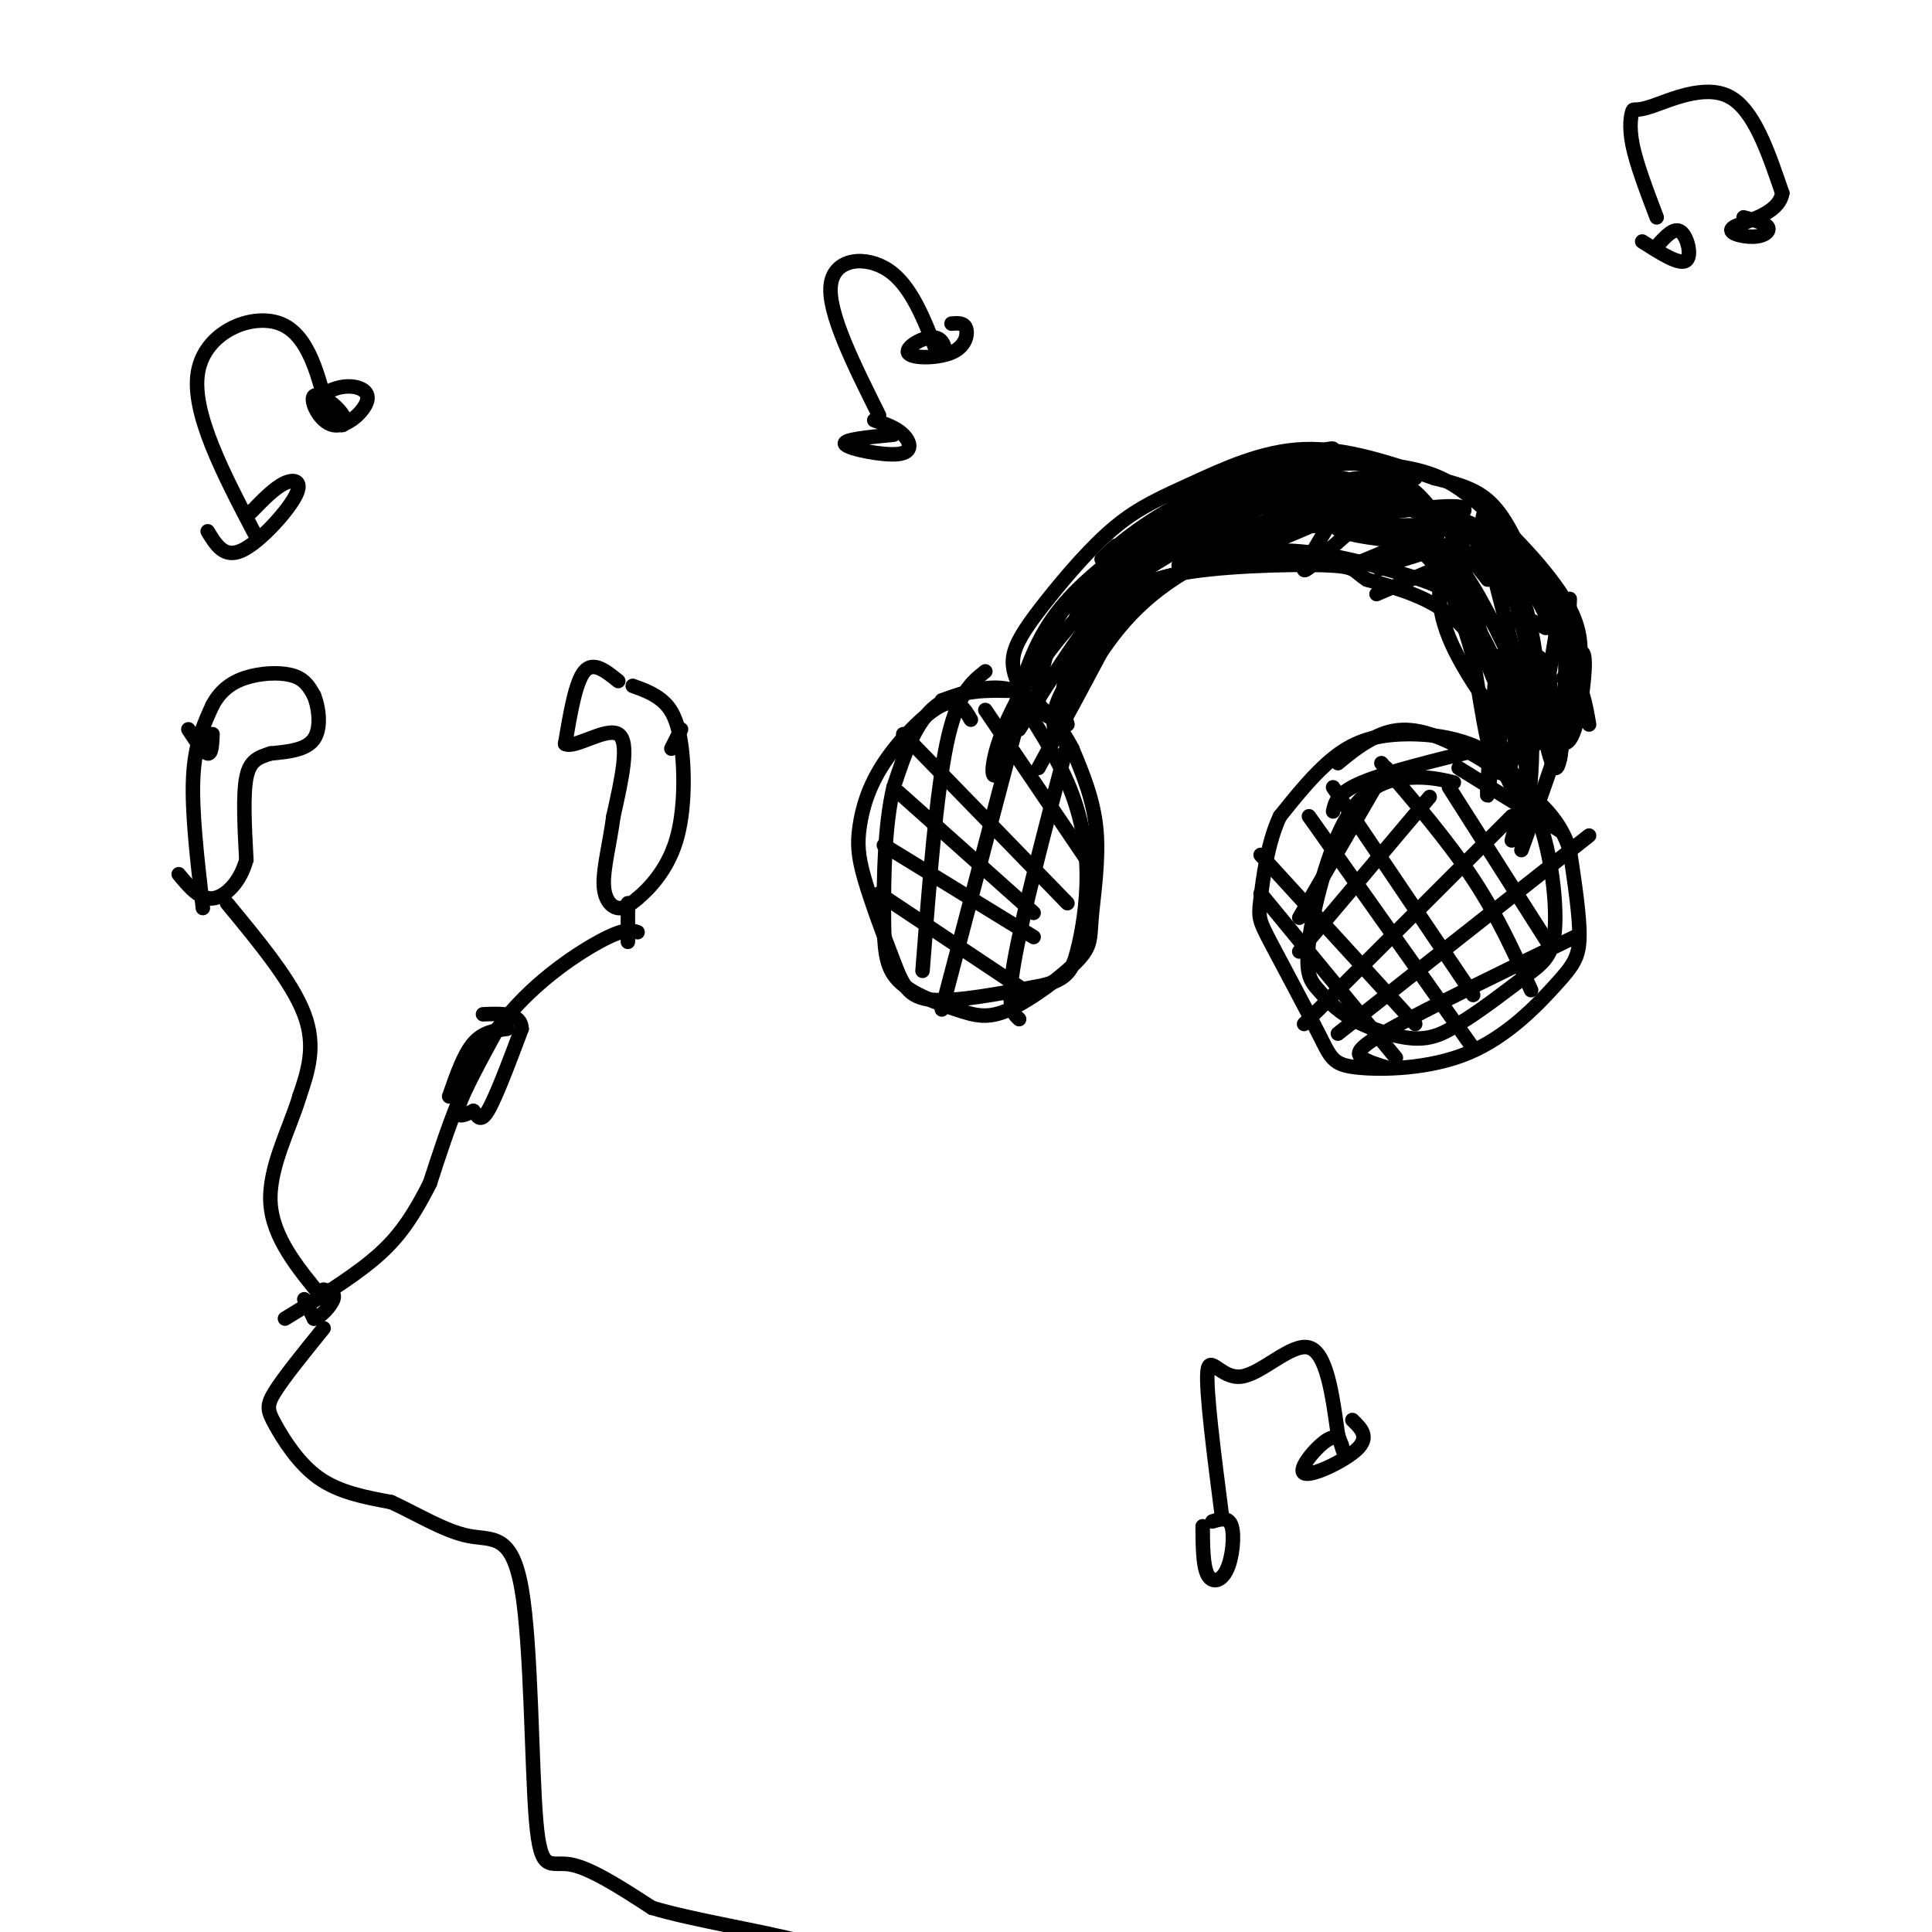 <svg viewBox='0 0 400 400' version='1.1' xmlns='http://www.w3.org/2000/svg' xmlns:xlink='http://www.w3.org/1999/xlink'><g fill='none' stroke='rgb(0,0,0)' stroke-width='3' stroke-linecap='round' stroke-linejoin='round'><path d='M201,149c-1.326,-2.290 -2.651,-4.580 -6,-3c-3.349,1.580 -8.720,7.029 -12,12c-3.280,4.971 -4.467,9.465 -5,13c-0.533,3.535 -0.411,6.113 1,11c1.411,4.887 4.111,12.085 6,17c1.889,4.915 2.968,7.547 8,8c5.032,0.453 14.016,-1.274 23,-3'/><path d='M216,204c4.995,-1.321 5.984,-3.124 7,-7c1.016,-3.876 2.059,-9.825 2,-16c-0.059,-6.175 -1.220,-12.577 -4,-19c-2.780,-6.423 -7.178,-12.866 -9,-16c-1.822,-3.134 -1.067,-2.959 -4,-3c-2.933,-0.041 -9.552,-0.297 -14,3c-4.448,3.297 -6.724,10.149 -9,17'/><path d='M185,163c-1.865,7.757 -2.026,18.648 -2,26c0.026,7.352 0.240,11.163 3,14c2.760,2.837 8.068,4.699 12,6c3.932,1.301 6.490,2.039 11,0c4.510,-2.039 10.972,-6.856 14,-10c3.028,-3.144 2.623,-4.616 3,-9c0.377,-4.384 1.536,-11.681 1,-18c-0.536,-6.319 -2.768,-11.659 -5,-17'/><path d='M222,155c-2.778,-5.400 -7.222,-10.400 -12,-12c-4.778,-1.600 -9.889,0.200 -15,2'/><path d='M186,164c0.000,0.000 28.000,25.000 28,25'/><path d='M187,152c0.000,0.000 34.000,35.000 34,35'/><path d='M204,147c0.000,0.000 21.000,31.000 21,31'/><path d='M183,175c0.000,0.000 31.000,19.000 31,19'/><path d='M182,185c0.000,0.000 30.000,20.000 30,20'/><path d='M191,201c1.417,-18.333 2.833,-36.667 5,-47c2.167,-10.333 5.083,-12.667 8,-15'/><path d='M195,209c0.000,0.000 15.000,-57.000 15,-57'/><path d='M211,211c-1.333,-1.250 -2.667,-2.500 -1,-12c1.667,-9.500 6.333,-27.250 11,-45'/><path d='M301,162c-2.582,-0.611 -5.164,-1.221 -9,-1c-3.836,0.221 -8.927,1.274 -13,8c-4.073,6.726 -7.127,19.126 -8,26c-0.873,6.874 0.436,8.224 2,10c1.564,1.776 3.383,3.978 7,6c3.617,2.022 9.034,3.863 13,4c3.966,0.137 6.483,-1.432 9,-3'/><path d='M302,212c4.154,-2.430 10.041,-7.006 14,-10c3.959,-2.994 5.992,-4.407 6,-12c0.008,-7.593 -2.008,-21.365 -8,-29c-5.992,-7.635 -15.959,-9.132 -23,-9c-7.041,0.132 -11.154,1.895 -15,5c-3.846,3.105 -7.423,7.553 -11,12'/><path d='M265,169c-2.580,5.439 -3.529,13.038 -4,17c-0.471,3.962 -0.465,4.287 2,9c2.465,4.713 7.387,13.814 10,19c2.613,5.186 2.916,6.456 8,7c5.084,0.544 14.950,0.362 23,-3c8.050,-3.362 14.283,-9.905 18,-14c3.717,-4.095 4.919,-5.741 5,-10c0.081,-4.259 -0.960,-11.129 -2,-18'/><path d='M325,176c-1.592,-5.062 -4.571,-8.718 -10,-13c-5.429,-4.282 -13.308,-9.191 -19,-11c-5.692,-1.809 -9.198,-0.517 -12,1c-2.802,1.517 -4.901,3.258 -7,5'/><path d='M261,185c0.000,0.000 28.000,34.000 28,34'/><path d='M261,177c0.000,0.000 32.000,35.000 32,35'/><path d='M271,169c0.000,0.000 34.000,48.000 34,48'/><path d='M276,163c0.000,0.000 29.000,43.000 29,43'/><path d='M286,158c6.917,8.083 13.833,16.167 19,24c5.167,7.833 8.583,15.417 12,23'/><path d='M300,163c0.000,0.000 21.000,33.000 21,33'/><path d='M269,190c0.000,0.000 18.000,-31.000 18,-31'/><path d='M269,197c0.000,0.000 27.000,-32.000 27,-32'/><path d='M270,212c0.000,0.000 43.000,-43.000 43,-43'/><path d='M277,214c0.000,0.000 52.000,-41.000 52,-41'/><path d='M287,221c-1.933,-0.600 -3.867,-1.200 -5,-2c-1.133,-0.800 -1.467,-1.800 6,-6c7.467,-4.200 22.733,-11.600 38,-19'/><path d='M276,168c0.417,-1.917 0.833,-3.833 6,-6c5.167,-2.167 15.083,-4.583 25,-7'/><path d='M302,159c0.000,0.000 21.000,13.000 21,13'/><path d='M219,153c-0.887,-2.339 -1.774,-4.679 1,-10c2.774,-5.321 9.208,-13.625 13,-18c3.792,-4.375 4.940,-4.821 10,-6c5.060,-1.179 14.030,-3.089 23,-5'/><path d='M266,114c8.579,0.148 18.526,3.019 25,5c6.474,1.981 9.474,3.072 13,8c3.526,4.928 7.579,13.694 9,20c1.421,6.306 0.211,10.153 -1,14'/><path d='M211,151c7.333,-11.667 14.667,-23.333 22,-31c7.333,-7.667 14.667,-11.333 22,-15'/><path d='M255,105c7.051,-3.228 13.679,-3.799 19,-4c5.321,-0.201 9.333,-0.033 15,2c5.667,2.033 12.987,5.932 18,10c5.013,4.068 7.718,8.305 9,15c1.282,6.695 1.141,15.847 1,25'/><path d='M317,153c-0.500,7.667 -2.250,14.333 -4,21'/><path d='M277,100c-7.940,-0.387 -15.881,-0.774 -24,2c-8.119,2.774 -16.417,8.708 -23,14c-6.583,5.292 -11.452,9.940 -15,17c-3.548,7.060 -5.774,16.530 -8,26'/><path d='M207,159c-1.761,3.761 -2.163,0.163 0,-6c2.163,-6.163 6.890,-14.890 15,-24c8.110,-9.110 19.603,-18.603 28,-24c8.397,-5.397 13.699,-6.699 19,-8'/><path d='M269,97c7.447,-1.515 16.563,-1.303 23,0c6.437,1.303 10.195,3.697 16,9c5.805,5.303 13.659,13.515 17,20c3.341,6.485 2.171,11.242 1,16'/><path d='M326,142c-1.667,8.333 -6.333,21.167 -11,34'/><path d='M238,112c-3.018,2.598 -6.035,5.196 -1,3c5.035,-2.196 18.123,-9.187 26,-13c7.877,-3.813 10.544,-4.450 19,-2c8.456,2.450 22.702,7.986 30,12c7.298,4.014 7.649,6.507 8,9'/><path d='M320,121c2.500,5.000 4.750,13.000 7,21'/><path d='M316,171c0.768,-7.411 1.536,-14.821 1,-19c-0.536,-4.179 -2.375,-5.125 -5,-9c-2.625,-3.875 -6.036,-10.679 -11,-15c-4.964,-4.321 -11.482,-6.161 -18,-8'/><path d='M283,120c-3.104,-1.936 -1.863,-2.777 -9,-3c-7.137,-0.223 -22.652,0.171 -31,2c-8.348,1.829 -9.528,5.094 -13,12c-3.472,6.906 -9.236,17.453 -15,28'/><path d='M253,110c1.667,1.583 3.333,3.167 9,1c5.667,-2.167 15.333,-8.083 25,-14'/><path d='M285,123c0.000,0.000 28.000,-12.000 28,-12'/><path d='M275,108c15.038,-2.322 30.077,-4.644 28,-2c-2.077,2.644 -21.268,10.255 -23,11c-1.732,0.745 13.995,-5.376 17,-6c3.005,-0.624 -6.713,4.250 -10,6c-3.287,1.750 -0.144,0.375 3,-1'/><path d='M290,116c6.053,-1.856 19.685,-5.994 13,-7c-6.685,-1.006 -33.689,1.122 -36,-1c-2.311,-2.122 20.070,-8.494 24,-9c3.930,-0.506 -10.591,4.856 -14,8c-3.409,3.144 4.296,4.072 12,5'/><path d='M42,188c-1.167,-10.000 -2.333,-20.000 -2,-27c0.333,-7.000 2.167,-11.000 4,-15'/><path d='M44,146c1.940,-3.631 4.792,-5.208 8,-6c3.208,-0.792 6.774,-0.798 9,0c2.226,0.798 3.113,2.399 4,4'/><path d='M65,144c1.022,2.489 1.578,6.711 0,9c-1.578,2.289 -5.289,2.644 -9,3'/><path d='M56,156c-2.511,0.822 -4.289,1.378 -5,5c-0.711,3.622 -0.356,10.311 0,17'/><path d='M51,178c-1.244,4.644 -4.356,7.756 -7,8c-2.644,0.244 -4.822,-2.378 -7,-5'/><path d='M128,141c-2.583,-2.083 -5.167,-4.167 -7,-2c-1.833,2.167 -2.917,8.583 -4,15'/><path d='M117,154c1.867,1.133 8.533,-3.533 11,-2c2.467,1.533 0.733,9.267 -1,17'/><path d='M127,169c-0.738,5.476 -2.083,10.667 -2,14c0.083,3.333 1.595,4.810 3,5c1.405,0.190 2.702,-0.905 4,-2'/><path d='M132,186c2.325,-1.949 6.139,-5.821 8,-12c1.861,-6.179 1.770,-14.663 1,-20c-0.770,-5.337 -2.220,-7.525 -4,-9c-1.780,-1.475 -3.890,-2.238 -6,-3'/><path d='M39,151c1.583,2.417 3.167,4.833 4,5c0.833,0.167 0.917,-1.917 1,-4'/><path d='M141,151c0.000,0.000 -2.000,4.000 -2,4'/><path d='M47,187c6.750,8.167 13.500,16.333 16,23c2.500,6.667 0.750,11.833 -1,17'/><path d='M62,227c-1.978,6.644 -6.422,14.756 -6,22c0.422,7.244 5.711,13.622 11,20'/><path d='M132,193c-1.356,-0.444 -2.711,-0.889 -8,2c-5.289,2.889 -14.511,9.111 -21,18c-6.489,8.889 -10.244,20.444 -14,32'/><path d='M89,245c-4.044,8.000 -7.156,12.000 -12,16c-4.844,4.000 -11.422,8.000 -18,12'/><path d='M130,195c0.000,0.000 0.000,-8.000 0,-8'/><path d='M63,269c0.000,0.000 2.000,4.000 2,4'/><path d='M65,273c1.289,-0.178 3.511,-2.622 4,-4c0.489,-1.378 -0.756,-1.689 -2,-2'/><path d='M67,275c-4.048,5.000 -8.095,10.000 -10,13c-1.905,3.000 -1.667,4.000 0,7c1.667,3.000 4.762,8.000 9,11c4.238,3.000 9.619,4.000 15,5'/><path d='M81,311c5.310,2.440 11.086,6.041 16,7c4.914,0.959 8.967,-0.722 11,11c2.033,11.722 2.047,36.848 3,48c0.953,11.152 2.844,8.329 7,9c4.156,0.671 10.578,4.835 17,9'/><path d='M135,395c8.911,2.644 22.689,4.756 31,7c8.311,2.244 11.156,4.622 14,7'/><path d='M103,213c-3.583,6.583 -7.167,13.167 -8,16c-0.833,2.833 1.083,1.917 3,1'/><path d='M98,230c0.822,0.911 1.378,2.689 3,0c1.622,-2.689 4.311,-9.844 7,-17'/><path d='M108,213c-0.167,-3.333 -4.083,-3.167 -8,-3'/><path d='M105,213c-2.500,0.333 -5.000,0.667 -7,3c-2.000,2.333 -3.500,6.667 -5,11'/><path d='M286,111c-0.635,-2.242 -1.271,-4.485 -5,-2c-3.729,2.485 -10.552,9.696 -11,9c-0.448,-0.696 5.478,-9.300 7,-13c1.522,-3.700 -1.359,-2.496 -8,1c-6.641,3.496 -17.040,9.285 -20,10c-2.960,0.715 1.520,-3.642 6,-8'/><path d='M255,108c-3.333,1.088 -14.667,7.807 -21,12c-6.333,4.193 -7.667,5.860 -6,6c1.667,0.140 6.333,-1.246 6,0c-0.333,1.246 -5.667,5.123 -11,9'/><path d='M221,150c-1.077,-3.893 -2.155,-7.786 2,-15c4.155,-7.214 13.542,-17.750 19,-23c5.458,-5.250 6.988,-5.214 13,-6c6.012,-0.786 16.506,-2.393 27,-4'/><path d='M282,102c7.463,-0.914 12.621,-1.198 8,0c-4.621,1.198 -19.022,3.878 -30,8c-10.978,4.122 -18.532,9.687 -12,8c6.532,-1.687 27.152,-10.625 30,-12c2.848,-1.375 -12.076,4.812 -27,11'/><path d='M251,117c-3.153,1.623 2.466,0.180 3,0c0.534,-0.180 -4.017,0.902 -7,1c-2.983,0.098 -4.397,-0.788 -1,-3c3.397,-2.212 11.607,-5.749 19,-8c7.393,-2.251 13.969,-3.214 19,-3c5.031,0.214 8.515,1.607 12,3'/><path d='M296,107c3.631,0.619 6.708,0.667 10,3c3.292,2.333 6.798,6.952 9,13c2.202,6.048 3.101,13.524 4,21'/><path d='M300,118c-3.250,-5.958 -6.500,-11.917 -2,-2c4.500,9.917 16.750,35.708 18,33c1.250,-2.708 -8.500,-33.917 -9,-41c-0.500,-7.083 8.250,9.958 17,27'/><path d='M324,135c3.667,7.000 4.333,11.000 5,15'/><path d='M325,124c-0.644,17.844 -1.289,35.689 -3,35c-1.711,-0.689 -4.489,-19.911 -7,-30c-2.511,-10.089 -4.756,-11.044 -7,-12'/><path d='M308,117c-2.681,-2.712 -5.883,-3.492 -8,-1c-2.117,2.492 -3.149,8.257 0,16c3.149,7.743 10.477,17.463 14,21c3.523,3.537 3.240,0.890 3,-2c-0.240,-2.890 -0.435,-6.022 -4,-14c-3.565,-7.978 -10.498,-20.802 -11,-19c-0.502,1.802 5.428,18.229 7,22c1.572,3.771 -1.214,-5.115 -4,-14'/><path d='M305,126c-1.244,-4.933 -2.356,-10.267 -2,-9c0.356,1.267 2.178,9.133 4,17'/><path d='M320,140c-0.733,-3.289 -1.467,-6.578 -3,-1c-1.533,5.578 -3.867,20.022 -6,21c-2.133,0.978 -4.067,-11.511 -6,-24'/><path d='M305,136c-2.143,-7.587 -4.500,-14.555 -8,-19c-3.500,-4.445 -8.144,-6.367 -12,-8c-3.856,-1.633 -6.923,-2.978 -15,-1c-8.077,1.978 -21.165,7.279 -30,14c-8.835,6.721 -13.418,14.860 -18,23'/><path d='M222,145c-3.179,4.501 -2.126,4.255 -3,4c-0.874,-0.255 -3.676,-0.519 -4,-4c-0.324,-3.481 1.831,-10.181 3,-14c1.169,-3.819 1.353,-4.759 8,-10c6.647,-5.241 19.756,-14.783 29,-20c9.244,-5.217 14.622,-6.108 20,-7'/><path d='M275,94c6.333,-0.333 12.167,2.333 18,5'/><path d='M211,142c-0.883,-2.112 -1.766,-4.225 -1,-7c0.766,-2.775 3.180,-6.213 7,-11c3.820,-4.787 9.044,-10.922 14,-15c4.956,-4.078 9.642,-6.098 16,-9c6.358,-2.902 14.388,-6.686 23,-7c8.612,-0.314 17.806,2.843 27,6'/><path d='M297,99c6.867,1.689 10.533,2.911 14,8c3.467,5.089 6.733,14.044 10,23'/><path d='M231,113c-2.089,1.962 -4.179,3.925 -2,2c2.179,-1.925 8.625,-7.737 20,-13c11.375,-5.263 27.678,-9.978 27,-9c-0.678,0.978 -18.336,7.648 -29,13c-10.664,5.352 -14.332,9.386 -17,13c-2.668,3.614 -4.334,6.807 -6,10'/><path d='M224,129c-1.789,0.753 -3.263,-2.365 7,-9c10.263,-6.635 32.263,-16.786 45,-20c12.737,-3.214 16.211,0.510 20,5c3.789,4.490 7.895,9.745 12,15'/><path d='M288,110c7.844,2.378 15.689,4.756 22,7c6.311,2.244 11.089,4.356 13,11c1.911,6.644 0.956,17.822 0,29'/><path d='M320,130c-3.982,-2.188 -7.965,-4.377 -8,2c-0.035,6.377 3.877,21.319 4,28c0.123,6.681 -3.544,5.100 -5,-3c-1.456,-8.100 -0.700,-22.719 -1,-21c-0.300,1.719 -1.657,19.777 -2,26c-0.343,6.223 0.329,0.612 1,-5'/><path d='M309,157c0.833,-3.833 2.417,-10.917 4,-18'/><path d='M322,132c-1.883,11.432 -3.766,22.865 -4,22c-0.234,-0.865 1.180,-14.027 2,-16c0.820,-1.973 1.044,7.244 2,12c0.956,4.756 2.642,5.050 4,1c1.358,-4.050 2.388,-12.443 2,-15c-0.388,-2.557 -2.194,0.721 -4,4'/><path d='M324,140c-0.667,0.667 -0.333,0.333 0,0'/><path d='M182,86c-5.333,-10.689 -10.667,-21.378 -10,-27c0.667,-5.622 7.333,-6.178 12,-3c4.667,3.178 7.333,10.089 10,17'/><path d='M194,73c2.042,1.789 2.147,-2.239 0,-3c-2.147,-0.761 -6.544,1.744 -6,3c0.544,1.256 6.031,1.261 9,0c2.969,-1.261 3.420,-3.789 3,-5c-0.420,-1.211 -1.710,-1.106 -3,-1'/><path d='M185,90c-5.405,0.518 -10.810,1.036 -10,2c0.810,0.964 7.833,2.375 11,2c3.167,-0.375 2.476,-2.536 1,-4c-1.476,-1.464 -3.738,-2.232 -6,-3'/><path d='M53,111c-6.733,-12.822 -13.467,-25.644 -12,-34c1.467,-8.356 11.133,-12.244 17,-10c5.867,2.244 7.933,10.622 10,19'/><path d='M68,86c2.622,3.297 4.177,2.041 3,0c-1.177,-2.041 -5.086,-4.867 -6,-4c-0.914,0.867 1.167,5.428 4,6c2.833,0.572 6.416,-2.846 7,-5c0.584,-2.154 -1.833,-3.044 -4,-3c-2.167,0.044 -4.083,1.022 -6,2'/><path d='M43,110c1.696,2.810 3.393,5.619 7,4c3.607,-1.619 9.125,-7.667 11,-11c1.875,-3.333 0.107,-3.952 -2,-3c-2.107,0.952 -4.554,3.476 -7,6'/><path d='M343,45c-2.102,-5.530 -4.204,-11.059 -5,-15c-0.796,-3.941 -0.285,-6.293 0,-7c0.285,-0.707 0.346,0.233 4,-1c3.654,-1.233 10.901,-4.638 16,-2c5.099,2.638 8.049,11.319 11,20'/><path d='M369,40c-0.742,4.533 -8.096,5.864 -10,7c-1.904,1.136 1.641,2.075 4,2c2.359,-0.075 3.531,-1.164 3,-2c-0.531,-0.836 -2.766,-1.418 -5,-2'/><path d='M340,50c3.800,2.422 7.600,4.844 9,4c1.400,-0.844 0.400,-4.956 -1,-6c-1.400,-1.044 -3.200,0.978 -5,3'/><path d='M253,314c-1.679,-13.077 -3.357,-26.155 -3,-30c0.357,-3.845 2.750,1.542 7,1c4.250,-0.542 10.357,-7.012 14,-6c3.643,1.012 4.821,9.506 6,18'/><path d='M277,297c1.208,3.715 1.227,4.004 1,3c-0.227,-1.004 -0.700,-3.300 -3,-2c-2.300,1.300 -6.427,6.196 -5,7c1.427,0.804 8.408,-2.485 11,-5c2.592,-2.515 0.796,-4.258 -1,-6'/><path d='M249,316c0.024,4.077 0.048,8.155 1,10c0.952,1.845 2.833,1.458 4,-1c1.167,-2.458 1.619,-6.988 1,-9c-0.619,-2.012 -2.310,-1.506 -4,-1'/></g>
</svg>
